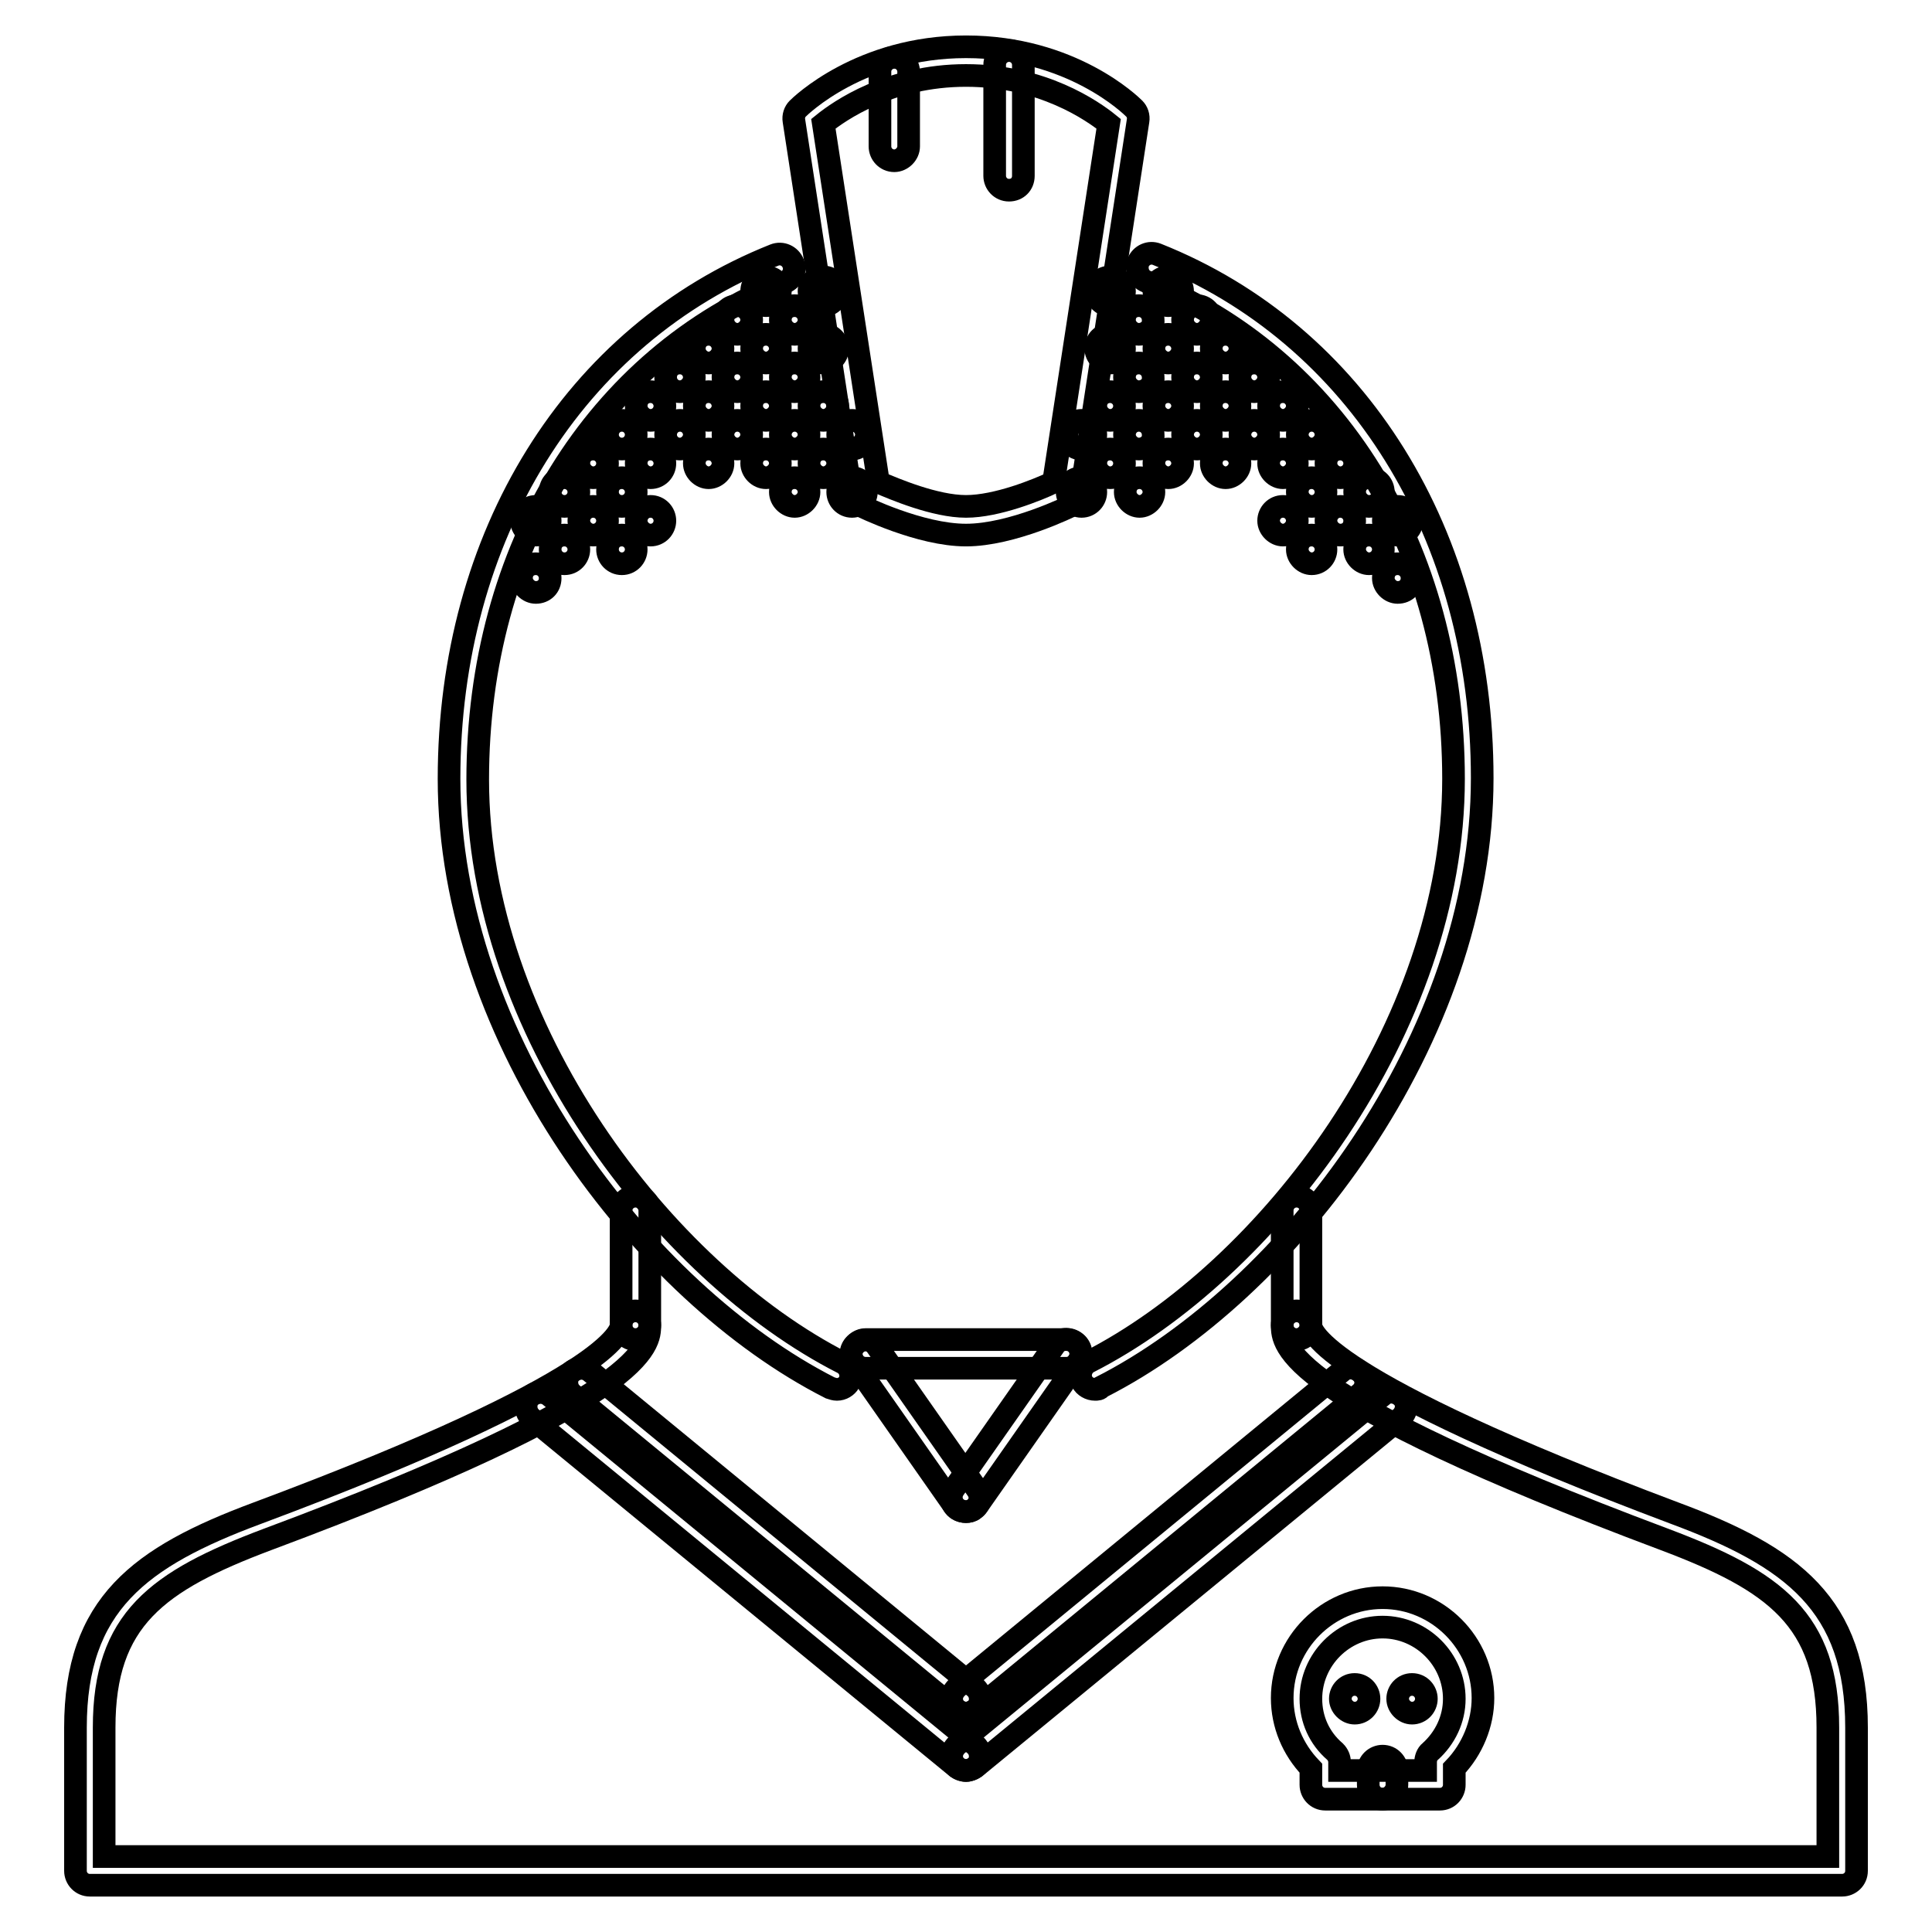 <?xml version="1.0" encoding="utf-8"?>
<!-- Svg Vector Icons : http://www.onlinewebfonts.com/icon -->
<!DOCTYPE svg PUBLIC "-//W3C//DTD SVG 1.1//EN" "http://www.w3.org/Graphics/SVG/1.1/DTD/svg11.dtd">
<svg version="1.1" xmlns="http://www.w3.org/2000/svg" xmlns:xlink="http://www.w3.org/1999/xlink" x="0px" y="0px" viewBox="0 0 256 256" enable-background="new 0 0 256 256" xml:space="preserve">
<g> <path stroke-width="3" fill-opacity="0" stroke="#000000"  d="M179.5,227c-1,0-1.9-0.9-1.9-1.9s0.8-1.9,1.9-1.9h0c1.1,0,1.9,0.9,1.9,1.9C181.4,226.1,180.6,227,179.5,227 C179.5,227,179.5,227,179.5,227z M187.1,227c-1,0-1.9-0.9-1.9-1.9s0.8-1.9,1.9-1.9h0c1.1,0,1.9,0.9,1.9,1.9 C189,226.1,188.2,227,187.1,227C187.1,227,187.1,227,187.1,227z"/> <path stroke-width="3" fill-opacity="0" stroke="#000000"  d="M244.1,249.8H11.9c-1.1,0-1.9-0.9-1.9-1.9v-19c0-16.3,8.5-22.6,24.1-28.4c46.9-17.5,48.2-24.2,48.2-24.9 c0-1.1,0.9-1.9,1.9-1.9c1.1,0,1.9,0.9,1.9,1.9c0,2.6,0,9.5-50.7,28.4c-14.6,5.5-21.6,10.6-21.6,24.9V246h228.4v-17.1 c0-14.3-7-19.4-21.6-24.9c-50.7-19-50.7-25.8-50.7-28.4c0-1.1,0.9-1.9,1.9-1.9c1.1,0,1.9,0.9,1.9,1.9c0,0.7,1.4,7.3,48.2,24.9 c15.6,5.8,24.1,12.1,24.1,28.4v19C246,249,245.1,249.8,244.1,249.8C244.1,249.8,244.1,249.8,244.1,249.8z"/> <path stroke-width="3" fill-opacity="0" stroke="#000000"  d="M145.1,184.1c-0.7,0-1.4-0.4-1.7-1c-0.5-0.9-0.1-2.1,0.8-2.6c0,0,0,0,0,0c23.8-12.1,48.4-44.3,48.4-77.3 c0-30.6-15.6-55.8-40.7-65.9c-1-0.4-1.4-1.5-1.1-2.5c0,0,0,0,0,0c0.4-1,1.5-1.5,2.5-1.1c26.6,10.6,43.1,37.2,43.1,69.4 c0,34.5-25.7,68.1-50.5,80.7C145.7,184.1,145.4,184.1,145.1,184.1z M110.9,184.1c-0.3,0-0.6-0.1-0.9-0.2 c-24.8-12.6-50.5-46.2-50.5-80.7c0-32.2,16.5-58.8,43.1-69.4c1-0.4,2.1,0.1,2.5,1.1c0.4,1-0.1,2.1-1.1,2.5 c-25.1,10-40.7,35.3-40.7,65.9c0,33,24.6,65.2,48.4,77.3c0.9,0.5,1.3,1.6,0.8,2.6C112.2,183.7,111.6,184.1,110.9,184.1z"/> <path stroke-width="3" fill-opacity="0" stroke="#000000"  d="M84.2,177.5c-1.1,0-1.9-0.9-1.9-1.9v-15.2c0-1.1,0.9-1.9,1.9-1.9c1.1,0,1.9,0.9,1.9,1.9v15.2 C86.1,176.6,85.3,177.5,84.2,177.5z M171.8,177.5c-1.1,0-1.9-0.9-1.9-1.9v-15.2c0-1.1,0.9-1.9,1.9-1.9c1.1,0,1.9,0.9,1.9,1.9v15.2 C173.7,176.6,172.8,177.5,171.8,177.5z M71,78.5c-1,0-1.9-0.9-1.9-1.9c0-1.1,0.8-1.9,1.9-1.9h0c1.1,0,1.9,0.9,1.9,1.9 C72.9,77.7,72.1,78.5,71,78.5z M82.4,74.7c-1.1,0-1.9-0.9-1.9-1.9c0-1.1,0.8-1.9,1.9-1.9h0c1.1,0,1.9,0.9,1.9,1.9 S83.5,74.7,82.4,74.7z M74.8,74.7c-1.1,0-1.9-0.9-1.9-1.9c0-1.1,0.8-1.9,1.9-1.9h0c1.1,0,1.9,0.9,1.9,1.9S75.9,74.7,74.8,74.7z  M86.2,70.9c-1,0-1.9-0.9-1.9-1.9s0.8-1.9,1.9-1.9h0c1.1,0,1.9,0.9,1.9,1.9S87.3,70.9,86.2,70.9z M78.6,70.9c-1,0-1.9-0.9-1.9-1.9 s0.8-1.9,1.9-1.9h0c1.1,0,1.9,0.9,1.9,1.9S79.7,70.9,78.6,70.9z M71,70.9c-1,0-1.9-0.9-1.9-1.9s0.8-1.9,1.9-1.9h0 c1.1,0,1.9,0.9,1.9,1.9S72.1,70.9,71,70.9z M82.4,67.1c-1.1,0-1.9-0.9-1.9-1.9c0-1.1,0.8-1.9,1.9-1.9h0c1.1,0,1.9,0.9,1.9,1.9 S83.5,67.1,82.4,67.1z M74.8,67.1c-1.1,0-1.9-0.9-1.9-1.9c0-1.1,0.8-1.9,1.9-1.9h0c1.1,0,1.9,0.9,1.9,1.9S75.9,67.1,74.8,67.1z  M185.2,78.5c-1,0-1.9-0.9-1.9-1.9c0-1.1,0.8-1.9,1.9-1.9h0c1.1,0,1.9,0.9,1.9,1.9C187.1,77.7,186.3,78.5,185.2,78.5z M173.8,74.7 c-1,0-1.9-0.9-1.9-1.9c0-1.1,0.8-1.9,1.9-1.9h0c1.1,0,1.9,0.9,1.9,1.9S174.9,74.7,173.8,74.7z M181.4,74.7c-1,0-1.9-0.9-1.9-1.9 c0-1.1,0.8-1.9,1.9-1.9h0c1.1,0,1.9,0.9,1.9,1.9S182.5,74.7,181.4,74.7z M170,70.9c-1,0-1.9-0.9-1.9-1.9s0.8-1.9,1.9-1.9h0 c1.1,0,1.9,0.9,1.9,1.9S171,70.9,170,70.9z M177.6,70.9c-1,0-1.9-0.9-1.9-1.9s0.8-1.9,1.9-1.9h0c1,0,1.9,0.8,1.9,1.9c0,0,0,0,0,0 C179.5,70.1,178.7,70.9,177.6,70.9z M185.2,70.9c-1,0-1.9-0.9-1.9-1.9s0.8-1.9,1.9-1.9h0c1.1,0,1.9,0.9,1.9,1.9 S186.3,70.9,185.2,70.9z M173.8,67.1c-1,0-1.9-0.9-1.9-1.9c0-1.1,0.8-1.9,1.9-1.9h0c1.1,0,1.9,0.9,1.9,1.9S174.9,67.1,173.8,67.1z  M181.4,67.1c-1,0-1.9-0.9-1.9-1.9c0-1.1,0.8-1.9,1.9-1.9h0c1.1,0,1.9,0.9,1.9,1.9S182.5,67.1,181.4,67.1z M93.9,55.7 c-1,0-1.9-0.9-1.9-1.9c0-1.1,0.8-1.9,1.9-1.9h0c1.1,0,1.9,0.9,1.9,1.9C95.8,54.8,94.9,55.7,93.9,55.7z M90.1,59.5 c-1.1,0-1.9-0.9-1.9-1.9s0.8-1.9,1.9-1.9h0c1.1,0,1.9,0.9,1.9,1.9C92,58.6,91.1,59.5,90.1,59.5z M97.7,59.5c-1,0-1.9-0.9-1.9-1.9 s0.8-1.9,1.9-1.9h0c1.1,0,1.9,0.9,1.9,1.9C99.6,58.6,98.7,59.5,97.7,59.5z M105.3,59.5c-1,0-1.9-0.9-1.9-1.9s0.8-1.9,1.9-1.9h0 c1.1,0,1.9,0.9,1.9,1.9C107.2,58.6,106.3,59.5,105.3,59.5z M112.9,59.5c-1.1,0-1.9-0.9-1.9-1.9s0.8-1.9,1.9-1.9h0 c1.1,0,1.9,0.9,1.9,1.9C114.8,58.6,113.9,59.5,112.9,59.5z M112.9,67.1c-1.1,0-1.9-0.9-1.9-1.9c0-1.1,0.8-1.9,1.9-1.9h0 c1.1,0,1.9,0.9,1.9,1.9S113.9,67.1,112.9,67.1z M105.3,67.1c-1,0-1.9-0.9-1.9-1.9c0-1.1,0.8-1.9,1.9-1.9h0c1.1,0,1.9,0.9,1.9,1.9 S106.3,67.1,105.3,67.1z M143.3,67.1c-1,0-1.9-0.9-1.9-1.9c0-1.1,0.8-1.9,1.9-1.9h0c1.1,0,1.9,0.9,1.9,1.9S144.4,67.1,143.3,67.1z  M151,67.1c-1,0-1.9-0.9-1.9-1.9c0-1.1,0.8-1.9,1.9-1.9h0c1.1,0,1.9,0.9,1.9,1.9S152,67.1,151,67.1z M143.3,59.5 c-1,0-1.9-0.9-1.9-1.9s0.8-1.9,1.9-1.9h0c1.1,0,1.9,0.9,1.9,1.9C145.2,58.6,144.4,59.5,143.3,59.5z M150.9,59.5 c-1,0-1.9-0.9-1.9-1.9s0.8-1.9,1.9-1.9h0c1.1,0,1.9,0.9,1.9,1.9C152.9,58.6,152,59.5,150.9,59.5z M158.6,59.5c-1,0-1.9-0.9-1.9-1.9 s0.8-1.9,1.9-1.9h0c1.1,0,1.9,0.9,1.9,1.9C160.5,58.6,159.6,59.5,158.6,59.5z M166.2,59.5c-1,0-1.9-0.9-1.9-1.9s0.8-1.9,1.9-1.9h0 c1.1,0,1.9,0.9,1.9,1.9C168.1,58.6,167.2,59.5,166.2,59.5z M173.8,59.5c-1,0-1.9-0.9-1.9-1.9s0.8-1.9,1.9-1.9h0 c1.1,0,1.9,0.9,1.9,1.9C175.7,58.6,174.8,59.5,173.8,59.5z M86.2,55.7c-1,0-1.9-0.9-1.9-1.9c0-1.1,0.8-1.9,1.9-1.9h0 c1.1,0,1.9,0.9,1.9,1.9C88.1,54.8,87.3,55.7,86.2,55.7z M90.1,51.9c-1.1,0-1.9-0.9-1.9-1.9c0-1.1,0.8-1.9,1.9-1.9h0 c1.1,0,1.9,0.9,1.9,1.9C92,51,91.1,51.9,90.1,51.9z M93.9,48.1c-1,0-1.9-0.9-1.9-1.9c0-1.1,0.8-1.9,1.9-1.9h0 c1.1,0,1.9,0.9,1.9,1.9C95.8,47.2,94.9,48.1,93.9,48.1z M101.5,48.1c-1,0-1.9-0.9-1.9-1.9c0-1.1,0.8-1.9,1.9-1.9h0 c1.1,0,1.9,0.9,1.9,1.9C103.4,47.2,102.5,48.1,101.5,48.1z M109.1,48.1c-1,0-1.9-0.9-1.9-1.9c0-1.1,0.8-1.9,1.9-1.9h0 c1.1,0,1.9,0.9,1.9,1.9C111,47.2,110.1,48.1,109.1,48.1z M147.1,48.1c-1,0-1.9-0.9-1.9-1.9c0-1.1,0.8-1.9,1.9-1.9h0 c1,0,1.9,0.8,1.9,1.9c0,0,0,0,0,0C149,47.2,148.2,48.1,147.1,48.1z M154.8,48.1c-1,0-1.9-0.9-1.9-1.9c0-1.1,0.8-1.9,1.9-1.9h0 c1.1,0,1.9,0.9,1.9,1.9C156.7,47.2,155.8,48.1,154.8,48.1z M162.4,48.1c-1,0-1.9-0.9-1.9-1.9c0-1.1,0.8-1.9,1.9-1.9h0 c1,0,1.9,0.8,1.9,1.9c0,0,0,0,0,0C164.3,47.2,163.4,48.1,162.4,48.1z M97.7,51.9c-1,0-1.9-0.9-1.9-1.9c0-1.1,0.8-1.9,1.9-1.9h0 c1.1,0,1.9,0.9,1.9,1.9C99.6,51,98.7,51.9,97.7,51.9z M105.3,51.9c-1,0-1.9-0.9-1.9-1.9c0-1.1,0.8-1.9,1.9-1.9h0 c1.1,0,1.9,0.9,1.9,1.9C107.2,51,106.3,51.9,105.3,51.9z M150.9,51.9c-1,0-1.9-0.9-1.9-1.9c0-1.1,0.8-1.9,1.9-1.9h0 c1.1,0,1.9,0.9,1.9,1.9C152.9,51,152,51.9,150.9,51.9z M158.6,51.9c-1,0-1.9-0.9-1.9-1.9c0-1.1,0.8-1.9,1.9-1.9h0 c1.1,0,1.9,0.9,1.9,1.9C160.5,51,159.6,51.9,158.6,51.9z M166.2,51.9c-1,0-1.9-0.9-1.9-1.9c0-1.1,0.8-1.9,1.9-1.9h0 c1.1,0,1.9,0.9,1.9,1.9C168.1,51,167.2,51.9,166.2,51.9z M101.5,40.5c-1,0-1.9-0.9-1.9-1.9c0-1.1,0.8-1.9,1.9-1.9h0 c1.1,0,1.9,0.9,1.9,1.9C103.4,39.6,102.5,40.5,101.5,40.5z M109.1,40.5c-1,0-1.9-0.9-1.9-1.9c0-1.1,0.8-1.9,1.9-1.9h0 c1.1,0,1.9,0.9,1.9,1.9C111,39.6,110.1,40.5,109.1,40.5z M147.1,40.5c-1,0-1.9-0.9-1.9-1.9c0-1.1,0.8-1.9,1.9-1.9h0 c1,0,1.9,0.8,1.9,1.9c0,0,0,0,0,0C149,39.6,148.2,40.5,147.1,40.5z M154.8,40.5c-1,0-1.9-0.9-1.9-1.9c0-1.1,0.8-1.9,1.9-1.9h0 c1.1,0,1.9,0.9,1.9,1.9C156.7,39.6,155.8,40.5,154.8,40.5z M97.7,44.3c-1,0-1.9-0.9-1.9-1.9c0-1.1,0.8-1.9,1.9-1.9h0 c1.1,0,1.9,0.9,1.9,1.9C99.6,43.4,98.7,44.3,97.7,44.3z M105.3,44.3c-1,0-1.9-0.9-1.9-1.9c0-1.1,0.8-1.9,1.9-1.9h0 c1.1,0,1.9,0.9,1.9,1.9C107.2,43.4,106.3,44.3,105.3,44.3z M150.9,44.3c-1,0-1.9-0.9-1.9-1.9c0-1.1,0.8-1.9,1.9-1.9h0 c1.1,0,1.9,0.9,1.9,1.9C152.9,43.4,152,44.3,150.9,44.3z M158.6,44.3c-1,0-1.9-0.9-1.9-1.9c0-1.1,0.8-1.9,1.9-1.9h0 c1.1,0,1.9,0.9,1.9,1.9C160.5,43.4,159.6,44.3,158.6,44.3z M82.4,59.5c-1.1,0-1.9-0.9-1.9-1.9s0.8-1.9,1.9-1.9h0 c1.1,0,1.9,0.9,1.9,1.9C84.3,58.6,83.5,59.5,82.4,59.5z M101.5,55.7c-1,0-1.9-0.9-1.9-1.9c0-1.1,0.8-1.9,1.9-1.9h0 c1.1,0,1.9,0.9,1.9,1.9C103.4,54.8,102.5,55.7,101.5,55.7z M109.1,55.7c-1,0-1.9-0.9-1.9-1.9c0-1.1,0.8-1.9,1.9-1.9h0 c1.1,0,1.9,0.9,1.9,1.9C111,54.8,110.1,55.7,109.1,55.7z M147.1,55.7c-1,0-1.9-0.9-1.9-1.9c0-1.1,0.8-1.9,1.9-1.9h0 c1,0,1.9,0.8,1.9,1.9c0,0,0,0,0,0C149,54.8,148.2,55.7,147.1,55.7z M154.8,55.7c-1,0-1.9-0.9-1.9-1.9c0-1.1,0.8-1.9,1.9-1.9h0 c1.1,0,1.9,0.9,1.9,1.9C156.7,54.8,155.8,55.7,154.8,55.7z M162.4,55.7c-1,0-1.9-0.9-1.9-1.9c0-1.1,0.8-1.9,1.9-1.9h0 c1,0,1.9,0.8,1.9,1.9c0,0,0,0,0,0C164.3,54.8,163.4,55.7,162.4,55.7z M170,55.7c-1,0-1.9-0.9-1.9-1.9c0-1.1,0.8-1.9,1.9-1.9h0 c1.1,0,1.9,0.9,1.9,1.9C171.9,54.8,171,55.7,170,55.7z M86.2,63.3c-1,0-1.9-0.9-1.9-1.9c0-1.1,0.8-1.9,1.9-1.9h0 c1.1,0,1.9,0.9,1.9,1.9C88.1,62.4,87.3,63.3,86.2,63.3z M93.9,63.3c-1,0-1.9-0.9-1.9-1.9c0-1.1,0.8-1.9,1.9-1.9h0 c1.1,0,1.9,0.9,1.9,1.9C95.8,62.4,94.9,63.3,93.9,63.3z M101.5,63.3c-1,0-1.9-0.9-1.9-1.9c0-1.1,0.8-1.9,1.9-1.9h0 c1.1,0,1.9,0.9,1.9,1.9C103.4,62.4,102.5,63.3,101.5,63.3z M109.1,63.3c-1,0-1.9-0.9-1.9-1.9c0-1.1,0.8-1.9,1.9-1.9h0 c1.1,0,1.9,0.9,1.9,1.9C111,62.4,110.1,63.3,109.1,63.3z M147.1,63.3c-1,0-1.9-0.9-1.9-1.9c0-1.1,0.8-1.9,1.9-1.9h0 c1,0,1.9,0.8,1.9,1.9c0,0,0,0,0,0C149,62.4,148.2,63.3,147.1,63.3z M154.8,63.3c-1,0-1.9-0.9-1.9-1.9c0-1.1,0.8-1.9,1.9-1.9h0 c1.1,0,1.9,0.9,1.9,1.9C156.7,62.4,155.8,63.3,154.8,63.3z M162.4,63.3c-1,0-1.9-0.9-1.9-1.9c0-1.1,0.8-1.9,1.9-1.9h0 c1,0,1.9,0.8,1.9,1.9c0,0,0,0,0,0C164.3,62.4,163.4,63.3,162.4,63.3z M170,63.3c-1,0-1.9-0.9-1.9-1.9c0-1.1,0.8-1.9,1.9-1.9h0 c1.1,0,1.9,0.9,1.9,1.9C171.9,62.4,171,63.3,170,63.3z M177.6,63.3c-1,0-1.9-0.9-1.9-1.9c0-1.1,0.8-1.9,1.9-1.9h0 c1,0,1.9,0.8,1.9,1.9c0,0,0,0,0,0C179.5,62.4,178.7,63.3,177.6,63.3z M78.6,63.3c-1,0-1.9-0.9-1.9-1.9c0-1.1,0.8-1.9,1.9-1.9h0 c1.1,0,1.9,0.9,1.9,1.9C80.5,62.4,79.7,63.3,78.6,63.3z"/> <path stroke-width="3" fill-opacity="0" stroke="#000000"  d="M128,70.9c-6.1,0-13.8-3.8-14.2-4c-0.6-0.3-0.9-0.8-1-1.4L105.2,16c-0.1-0.6,0.1-1.2,0.5-1.6 c0.3-0.3,8.3-8.2,22.3-8.2s21.9,7.8,22.3,8.2c0.4,0.4,0.6,1,0.5,1.6l-7.6,49.5c-0.1,0.6-0.5,1.1-1,1.4 C141.8,67.1,134.1,70.9,128,70.9L128,70.9z M116.4,63.9c2.1,0.9,7.5,3.2,11.6,3.2c4.1,0,9.5-2.2,11.6-3.2l7.3-47.5 c-2.1-1.7-8.8-6.4-18.9-6.4c-10.1,0-16.8,4.7-18.9,6.4L116.4,63.9z"/> <path stroke-width="3" fill-opacity="0" stroke="#000000"  d="M118.5,21.3c-1.1,0-1.9-0.9-1.9-1.9V9.5c0-1.1,0.9-1.9,1.9-1.9c1.1,0,1.9,0.9,1.9,1.9v9.9 C120.4,20.4,119.5,21.3,118.5,21.3z"/> <path stroke-width="3" fill-opacity="0" stroke="#000000"  d="M133.7,25.2c-1.1,0-1.9-0.9-1.9-1.9c0,0,0,0,0,0V8.6c0-1.1,0.9-1.9,1.9-1.9c1.1,0,1.9,0.9,1.9,1.9v14.7 C135.6,24.4,134.8,25.2,133.7,25.2z"/> <path stroke-width="3" fill-opacity="0" stroke="#000000"  d="M128,200.3c-0.6,0-1.2-0.3-1.6-0.8l-13.3-19c-0.6-0.9-0.4-2,0.5-2.6c0,0,0,0,0,0c0.9-0.6,2-0.4,2.6,0.5 c0,0,0,0,0,0l13.3,19c0.6,0.9,0.4,2-0.5,2.6c0,0,0,0,0,0C128.8,200.2,128.4,200.3,128,200.3L128,200.3z"/> <path stroke-width="3" fill-opacity="0" stroke="#000000"  d="M128,200.3c-0.4,0-0.8-0.1-1.1-0.3c-0.9-0.6-1.1-1.8-0.5-2.7l13.3-19c0.6-0.9,1.8-1.1,2.7-0.5c0,0,0,0,0,0 c0.9,0.6,1.1,1.8,0.5,2.6c0,0,0,0,0,0l-13.3,19C129.2,200,128.6,200.3,128,200.3L128,200.3z"/> <path stroke-width="3" fill-opacity="0" stroke="#000000"  d="M141.3,181.3h-26.6c-1.1,0-1.9-0.9-1.9-1.9c0-1,0.9-1.9,1.9-1.9c0,0,0,0,0,0h26.6c1.1,0,1.9,0.9,1.9,1.9 C143.2,180.4,142.4,181.3,141.3,181.3z"/> <path stroke-width="3" fill-opacity="0" stroke="#000000"  d="M128,227c-1.1,0-1.9-0.9-1.9-1.9c0-0.6,0.3-1.1,0.7-1.5l51-41.9c0.8-0.7,2-0.5,2.7,0.3 c0.7,0.8,0.6,2-0.3,2.7l-51,41.9C128.9,226.8,128.4,227,128,227z"/> <path stroke-width="3" fill-opacity="0" stroke="#000000"  d="M128,234.6c-1.1,0-1.9-0.9-1.9-1.9c0-0.6,0.3-1.1,0.7-1.5l56.4-46.3c0.8-0.7,2-0.5,2.7,0.3 c0.7,0.8,0.5,2-0.3,2.7l-56.4,46.3C128.9,234.4,128.4,234.6,128,234.6z"/> <path stroke-width="3" fill-opacity="0" stroke="#000000"  d="M128,227c-0.4,0-0.9-0.2-1.2-0.4l-51-41.9c-0.8-0.7-0.9-1.9-0.3-2.7c0.7-0.8,1.9-0.9,2.7-0.3l51,41.9 c0.8,0.7,0.9,1.9,0.3,2.7C129.1,226.7,128.6,227,128,227L128,227z"/> <path stroke-width="3" fill-opacity="0" stroke="#000000"  d="M128,234.6c-0.4,0-0.9-0.2-1.2-0.4l-56.4-46.3c-0.8-0.7-0.9-1.9-0.3-2.7c0.7-0.8,1.9-0.9,2.7-0.3l56.4,46.3 c0.8,0.7,0.9,1.9,0.3,2.7C129.1,234.3,128.6,234.6,128,234.6z"/> <path stroke-width="3" fill-opacity="0" stroke="#000000"  d="M190.8,238.4h-15.2c-1.1,0-1.9-0.9-1.9-1.9v-2.2c-2.4-2.5-3.8-5.8-3.8-9.3c0-7.3,6-13.3,13.3-13.3 c7.3,0,13.3,6,13.3,13.3c0,3.4-1.4,6.8-3.8,9.3v2.2C192.7,237.5,191.9,238.4,190.8,238.4z M177.5,234.6h11.4v-1.1 c0-0.5,0.2-1.1,0.6-1.4c2-1.8,3.2-4.3,3.2-7c0-5.2-4.3-9.5-9.5-9.5c-5.2,0-9.5,4.3-9.5,9.5c0,2.7,1.1,5.2,3.2,7 c0.4,0.4,0.6,0.9,0.6,1.4V234.6z"/> <path stroke-width="3" fill-opacity="0" stroke="#000000"  d="M183.2,238.4c-1.1,0-1.9-0.9-1.9-1.9v-1.9c0-1.1,0.9-1.9,1.9-1.9c1.1,0,1.9,0.9,1.9,1.9v1.9 C185.1,237.5,184.2,238.4,183.2,238.4z"/></g>
</svg>